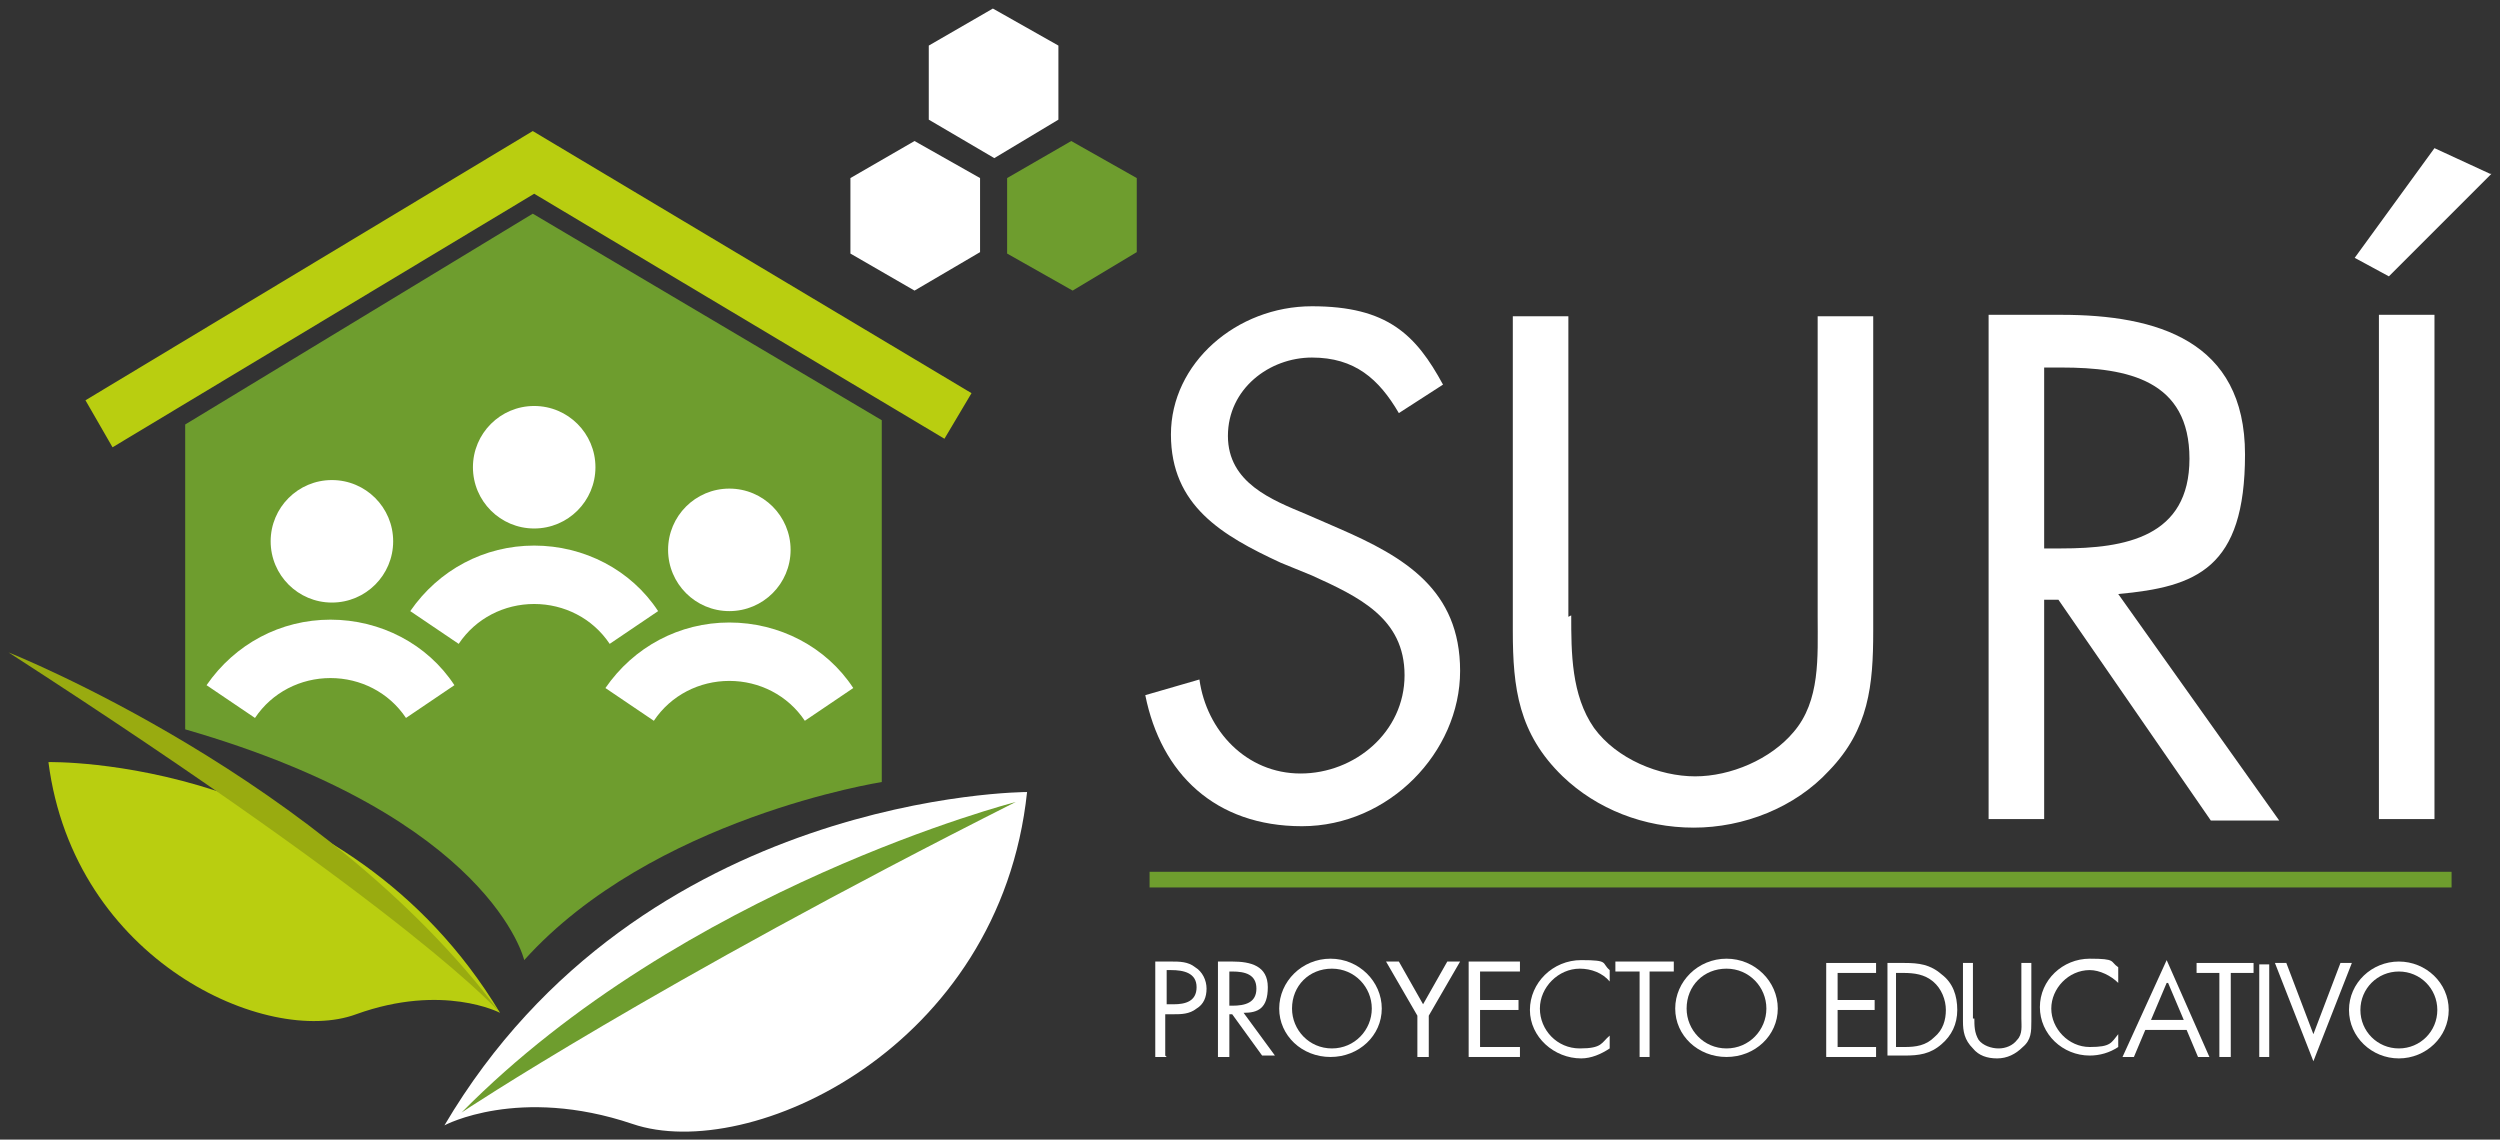 <?xml version="1.0" encoding="UTF-8"?>
<svg id="Capa_1" data-name="Capa 1" xmlns="http://www.w3.org/2000/svg" version="1.1" viewBox="0 0 175.5 80">
  <rect x="0" y="0" width="175.5" height="80" fill="#333333" stroke="none"/>
  <defs>
    <style>
      .cls-1 {
        fill: #99ab10;
      }

      .cls-1, .cls-2, .cls-3, .cls-4 {
        stroke-width: 0px;
      }

      .cls-2 {
        fill: #b9ce10;
      }

      .cls-3 {
        fill: #fff;
      }

      .cls-4 {
        fill: #6e9d2e;
      }
    </style>
  </defs>
  <polygon class="cls-2" points="7.9 31.4 6 28.1 37.4 9.2 68.2 27.6 66.3 30.8 37.5 13.6 7.9 31.4"/>
  <path class="cls-4" d="M13,29.8l24.4-14.8,24.5,14.5v25.4s-16.1,2.5-25.1,12.5c0,0-2.3-10-23.8-16.2v-21.4h0Z"/>
  <circle class="cls-3" cx="51.2" cy="38.6" r="4.3"/>
  <circle class="cls-3" cx="37.5" cy="32.8" r="4.3"/>
  <g>
    <circle class="cls-3" cx="23.3" cy="38" r="4.3"/>
    <path class="cls-3" d="M28.5,50.4c-1.2-1.8-3.2-2.8-5.3-2.8s-4.1,1-5.3,2.8l-3.4-2.3c2-2.9,5.2-4.6,8.7-4.6s6.8,1.7,8.7,4.6c0,0-3.4,2.3-3.4,2.3Z"/>
  </g>
  <path class="cls-3" d="M42.8,45.2c-1.2-1.8-3.2-2.8-5.3-2.8s-4.1,1-5.3,2.8l-3.4-2.3c2-2.9,5.2-4.6,8.7-4.6s6.8,1.7,8.7,4.6l-3.4,2.3Z"/>
  <path class="cls-3" d="M56.5,50.6c-1.2-1.8-3.2-2.8-5.3-2.8s-4.1,1-5.3,2.8l-3.4-2.3c2-2.9,5.2-4.6,8.7-4.6s6.8,1.7,8.7,4.6c0,0-3.4,2.3-3.4,2.3Z"/>
  <path class="cls-2" d="M3.4,53.5s20.8-.5,31.7,17.6c0,0-4-2.1-10.1.1-6.2,2.3-19.8-3.7-21.6-17.7Z"/>
  <path class="cls-3" d="M72.1,55.6s-27.1,0-40.9,23.4c0,0,5.2-2.8,13.2-.1,8.2,2.8,25.8-5.3,27.7-23.3h0Z"/>
  <path class="cls-1" d="M.6,45.8s22.2,8.8,34.5,25.3c0,0-5.7-6.7-34.5-25.3Z"/>
  <path class="cls-4" d="M71.3,56.3s-23.3,6-38.9,21.8c0,0,13.5-9,38.9-21.8Z"/>
  <polygon class="cls-3" points="74.3 3.2 69.7 .6 65.2 3.2 65.2 8.4 69.8 11.1 74.3 8.4 74.3 3.2"/>
  <polygon class="cls-3" points="68.8 12.5 64.2 9.9 59.7 12.5 59.7 17.8 64.2 20.4 68.8 17.7 68.8 12.5"/>
  <polygon class="cls-4" points="79.8 12.5 75.2 9.9 70.7 12.5 70.7 17.8 75.3 20.4 79.8 17.7 79.8 12.5"/>
  <g>
    <path class="cls-3" d="M98.2,29c-1.4-2.4-3.1-3.9-6.1-3.9s-5.9,2.2-5.9,5.5,3.1,4.5,5.5,5.5l2.3,1c4.6,2,8.5,4.3,8.5,10s-5,10.9-11.1,10.9-9.9-3.7-11-9.2l3.8-1.1c.5,3.6,3.3,6.6,7.1,6.6s7.3-2.9,7.3-6.9-3.2-5.5-6.5-7l-2.2-.9c-4.1-1.9-7.7-4-7.7-9s4.6-9,9.9-9,7.3,2,9.2,5.5l-3.1,2h0Z"/>
    <path class="cls-3" d="M110.3,43.2c0,2.6,0,5.6,1.6,7.9,1.6,2.2,4.6,3.4,7.1,3.4s5.3-1.2,6.9-3.1c1.9-2.2,1.7-5.3,1.7-8.1v-21.1h3.9v22.1c0,3.8-.3,6.9-3.1,9.8-2.4,2.6-6,4-9.5,4s-6.8-1.3-9.2-3.6c-3.1-3-3.5-6.2-3.5-10.2v-22.1h3.9v21.1h0Z"/>
    <path class="cls-3" d="M143.5,57.5h-3.9V22.1h5.1c6.7,0,12.9,1.8,12.9,9.8s-3.4,9.3-8.9,9.8l11.3,15.9h-4.8l-10.7-15.5h-1v15.5h0ZM143.5,38.5h1.2c4.5,0,9-.8,9-6.3s-4.3-6.4-9-6.4h-1.2v12.7h0Z"/>
    <path class="cls-3" d="M174.9,12.2l-7.2,7.2-2.4-1.3,5.6-7.7,3.9,1.8h0ZM170.9,57.5h-3.9V22.1h3.9v35.4Z"/>
  </g>
  <rect class="cls-4" x="80.7" y="61.2" width="91.4" height="1.1"/>
  <g>
    <path class="cls-3" d="M81.9,74.2h-.8v-6.7h1.1c.6,0,1.2,0,1.7.4.5.3.8.9.8,1.5s-.2,1.1-.7,1.4c-.5.4-1.1.4-1.6.4h-.6v2.9h0ZM81.9,70.5h.5c.8,0,1.6-.2,1.6-1.2s-.9-1.2-1.8-1.2h-.3v2.4Z"/>
    <path class="cls-3" d="M86.3,74.2h-.8v-6.7h1c1.3,0,2.5.3,2.5,1.8s-.7,1.8-1.7,1.8l2.2,3h-.9l-2.1-2.9h-.2v2.9h0ZM86.3,70.6h.2c.9,0,1.7-.2,1.7-1.2s-.8-1.2-1.7-1.2h-.2s0,2.4,0,2.4Z"/>
    <path class="cls-3" d="M97,70.8c0,1.9-1.6,3.4-3.6,3.4s-3.6-1.5-3.6-3.4,1.6-3.5,3.6-3.5,3.6,1.6,3.6,3.5ZM90.7,70.8c0,1.5,1.2,2.8,2.8,2.8s2.8-1.3,2.8-2.8-1.2-2.8-2.8-2.8-2.8,1.2-2.8,2.8Z"/>
    <path class="cls-3" d="M97.3,67.5h.9l1.7,3,1.7-3h.9l-2.2,3.8v2.9h-.8v-2.9s-2.2-3.8-2.2-3.8Z"/>
    <path class="cls-3" d="M103.1,67.5h3.6v.7h-2.8v2h2.7v.7h-2.7v2.6h2.8v.7h-3.6v-6.7Z"/>
    <path class="cls-3" d="M113,68.9c-.5-.6-1.3-.9-2.1-.9-1.5,0-2.8,1.3-2.8,2.8s1.2,2.8,2.8,2.8,1.5-.4,2.1-.9v.9c-.6.4-1.3.7-2,.7-1.9,0-3.6-1.5-3.6-3.4s1.6-3.5,3.6-3.5,1.4.2,2,.7v.9h0Z"/>
    <path class="cls-3" d="M115.9,74.2h-.8v-6h-1.7v-.7h4.1v.7h-1.7v6Z"/>
    <path class="cls-3" d="M124.8,70.8c0,1.9-1.6,3.4-3.6,3.4s-3.6-1.5-3.6-3.4,1.6-3.5,3.6-3.5,3.6,1.6,3.6,3.5ZM118.4,70.8c0,1.5,1.2,2.8,2.8,2.8s2.8-1.3,2.8-2.8-1.2-2.8-2.8-2.8-2.8,1.2-2.8,2.8Z"/>
    <path class="cls-3" d="M128.2,67.6h3.5v.7h-2.7v1.9h2.6v.7h-2.6v2.6h2.7v.7h-3.5v-6.5h0Z"/>
    <path class="cls-3" d="M132.4,67.6h1.3c1,0,1.8.1,2.6.8.8.6,1.1,1.5,1.1,2.5s-.4,1.8-1.1,2.4c-.8.7-1.6.8-2.6.8h-1.2v-6.5h0ZM133.7,73.5c.8,0,1.5-.1,2.1-.7.6-.5.8-1.2.8-1.9s-.3-1.5-.9-2c-.6-.5-1.3-.6-2.1-.6h-.5v5.2s.5,0,.5,0Z"/>
    <path class="cls-3" d="M138.6,71.5c0,.5,0,1,.3,1.5.3.4.9.6,1.4.6s1-.2,1.3-.6c.4-.4.3-1,.3-1.5v-3.9h.7v4.1c0,.7,0,1.3-.6,1.8-.5.5-1.1.8-1.8.8s-1.3-.2-1.7-.7c-.6-.6-.7-1.2-.7-1.9v-4.1h.7v3.9h0Z"/>
    <path class="cls-3" d="M148.7,69c-.5-.5-1.3-.9-2-.9-1.5,0-2.7,1.3-2.7,2.7s1.2,2.7,2.7,2.7,1.5-.3,2-.9v.9c-.6.4-1.3.6-2,.6-1.9,0-3.5-1.5-3.5-3.4s1.6-3.4,3.5-3.4,1.4.2,2,.6v.9h0Z"/>
    <path class="cls-3" d="M150.6,72.3l-.8,1.9h-.8l3.1-6.8,3,6.8h-.8l-.8-1.9h-2.9,0ZM152.1,69l-1.1,2.6h2.3l-1.1-2.6Z"/>
    <path class="cls-3" d="M156.5,74.2h-.7v-5.9h-1.6v-.7h4v.7h-1.6v5.9h0Z"/>
    <path class="cls-3" d="M159.3,74.2h-.7v-6.5h.7v6.5Z"/>
    <path class="cls-3" d="M162.4,72.6l1.9-5h.8l-2.7,6.9-2.7-6.9h.8l1.9,5h0Z"/>
    <path class="cls-3" d="M171.9,70.9c0,1.9-1.6,3.4-3.5,3.4s-3.5-1.5-3.5-3.4,1.6-3.4,3.5-3.4,3.5,1.5,3.5,3.4ZM165.7,70.9c0,1.5,1.2,2.7,2.7,2.7s2.7-1.2,2.7-2.7-1.2-2.7-2.7-2.7-2.7,1.2-2.7,2.7Z"/>
  </g>
</svg>